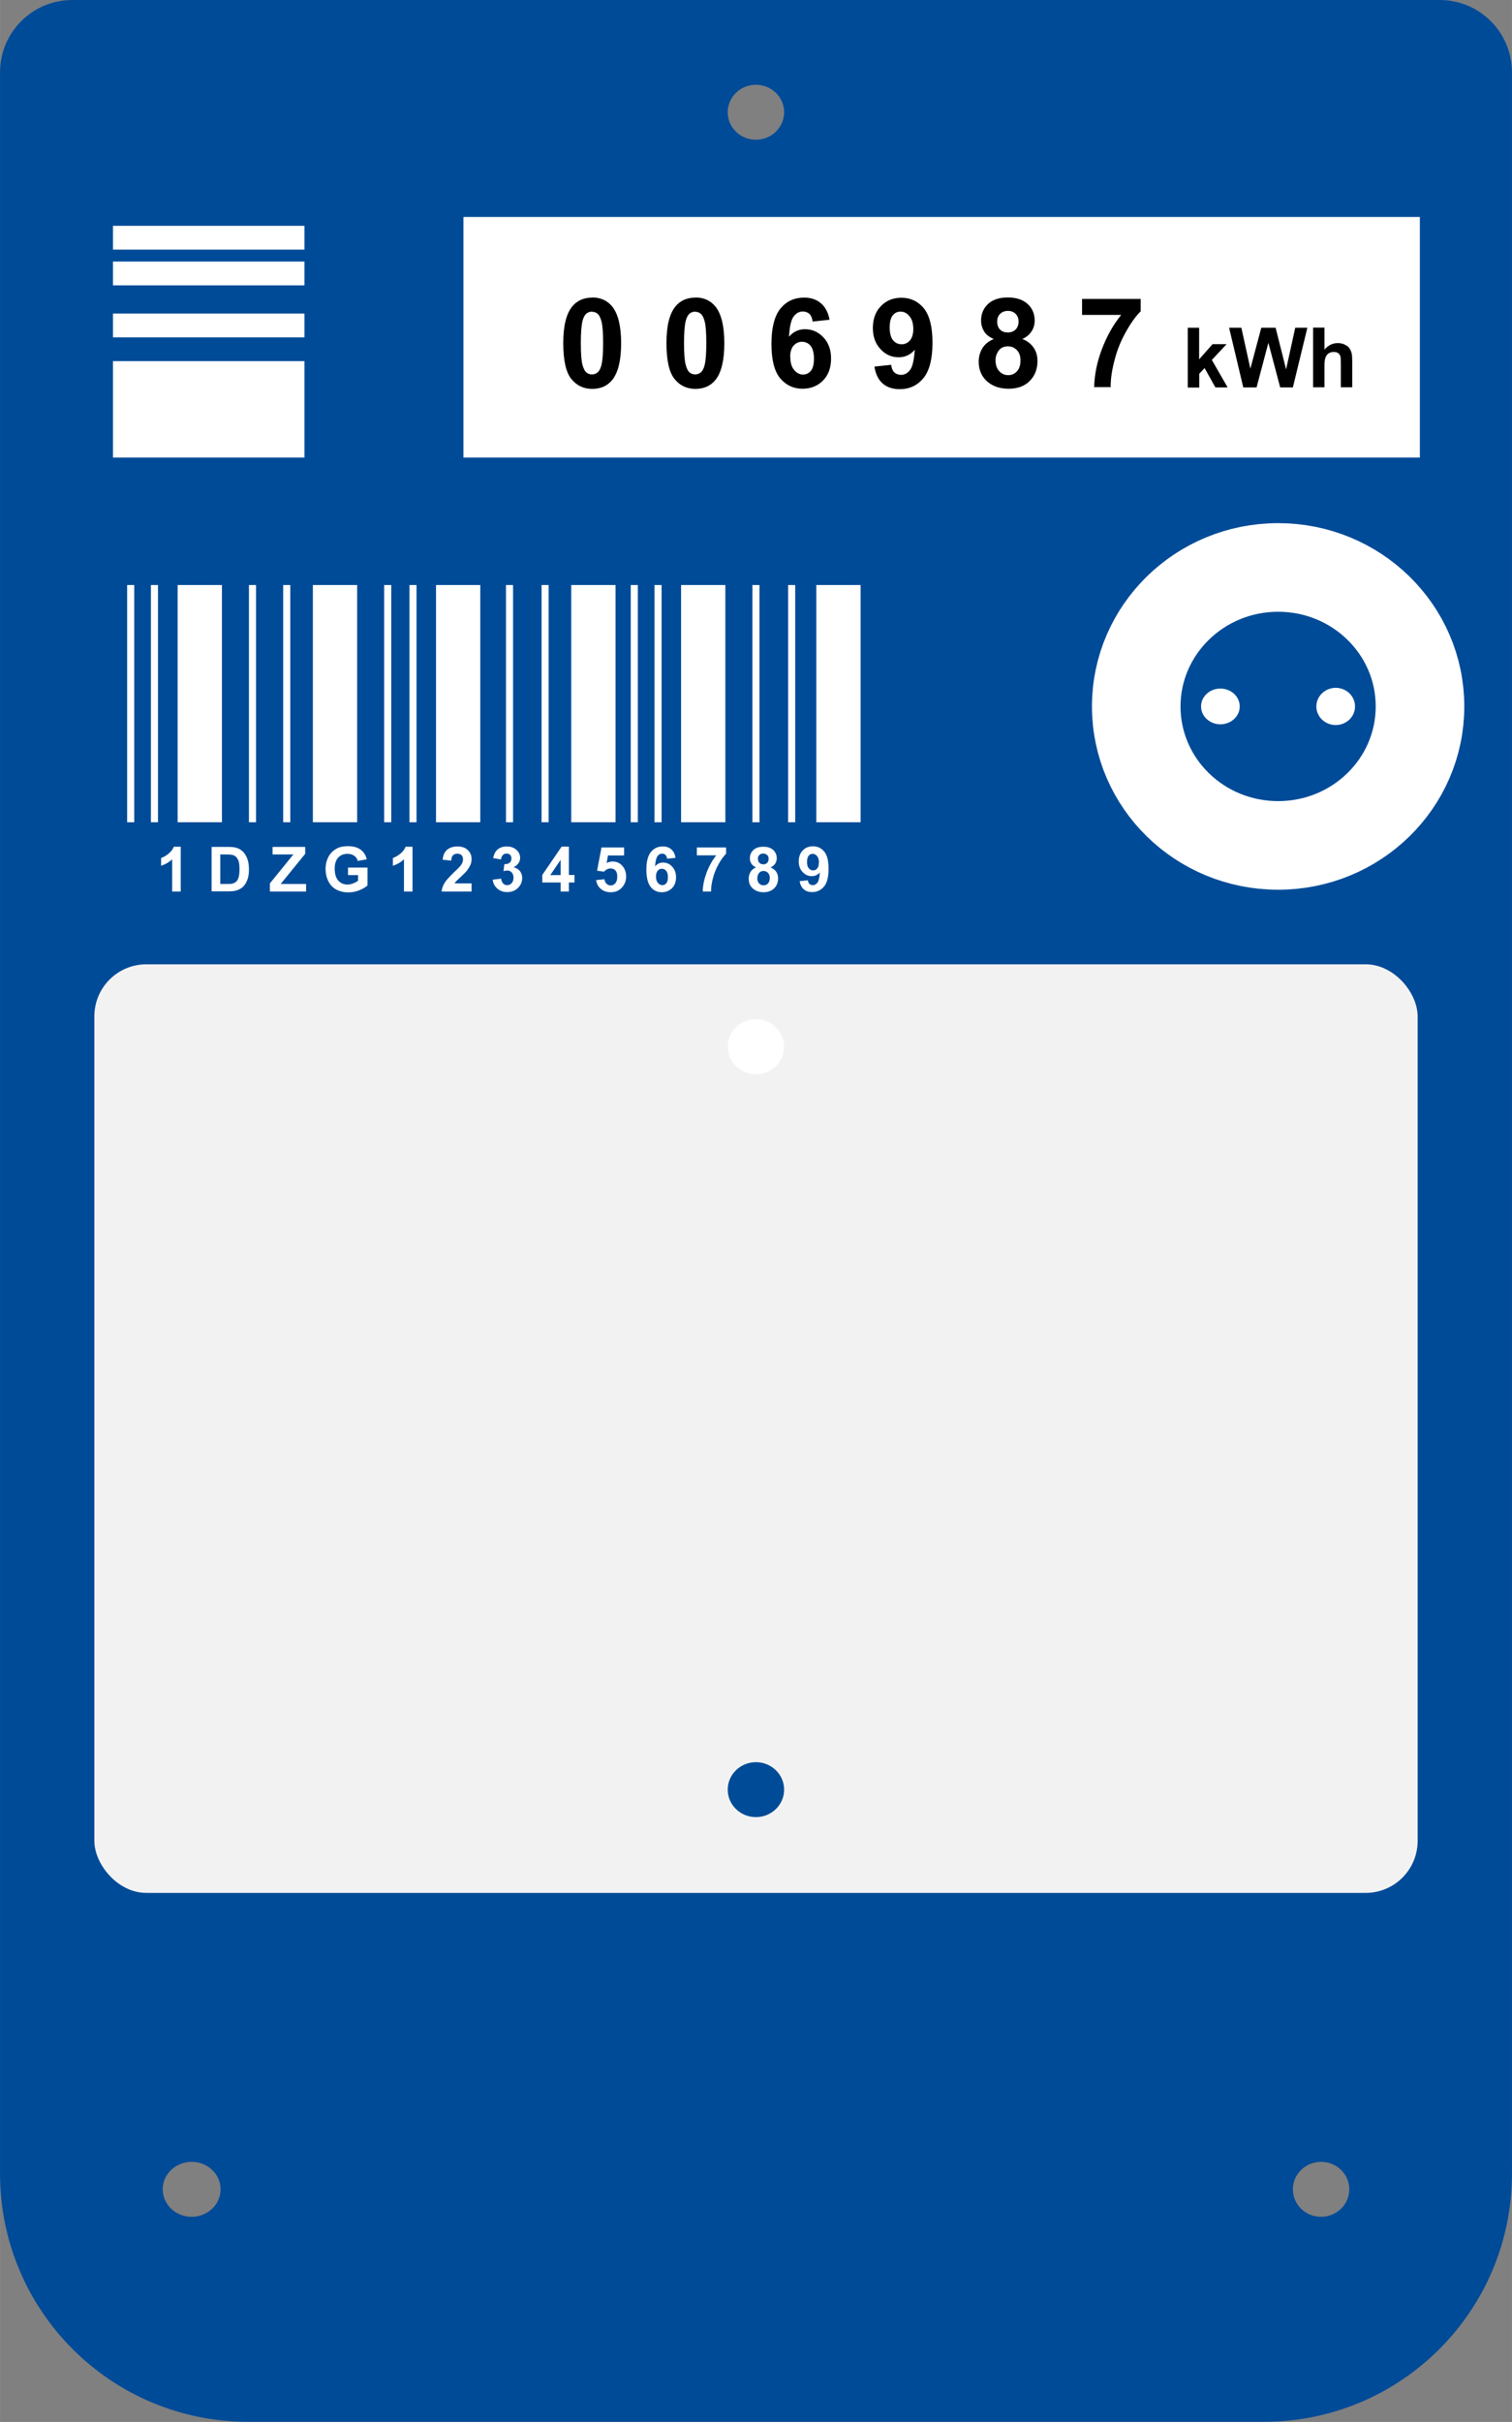 <?xml version="1.0" encoding="UTF-8"?>
<svg id="Ebene_1" data-name="Ebene 1" xmlns="http://www.w3.org/2000/svg" width="36.13mm" height="57.85mm" viewBox="0 0 102.41 163.98">
  <rect x="0" y="0" width="102.41" height="163.98" fill="#808080" stroke="none"/>
  <defs>
    <style>
      .cls-1 {
        fill: #f2f2f2;
      }

      .cls-2, .cls-3 {
        fill: #fff;
      }

      .cls-4 {
        fill: #004b98;
      }

      .cls-4, .cls-3 {
        fill-rule: evenodd;
      }

      .cls-5 {
        fill: none;
        stroke: #fff;
        stroke-miterlimit: 8;
        stroke-width: 6px;
      }
    </style>
  </defs>
  <path class="cls-4" d="M97.51,0H4.9C2.19,0,0,2.19,0,4.9v142.27c0,9.28,7.52,16.8,16.8,16.8h68.81c9.28,0,16.8-7.52,16.8-16.8V4.9c0-2.71-2.19-4.9-4.9-4.9ZM12.98,150.09c-1.08,0-1.96-.83-1.96-1.86s.88-1.86,1.96-1.86,1.96.83,1.96,1.86-.88,1.86-1.96,1.86ZM51.2,9.46c-1.06,0-1.91-.83-1.91-1.86s.86-1.86,1.91-1.86,1.91.83,1.91,1.86-.86,1.86-1.91,1.86ZM89.48,150.09c-1.06,0-1.91-.83-1.91-1.86s.86-1.86,1.91-1.86,1.91.83,1.91,1.86-.86,1.86-1.91,1.86Z"/>
  <rect class="cls-1" x="6.39" y="65.29" width="89.63" height="62.87" rx="3.52" ry="3.52"/>
  <polygon class="cls-3" points="31.39 14.69 96.17 14.69 96.17 30.98 31.39 30.98 31.39 14.69 31.39 14.69"/>
  <polygon class="cls-3" points="7.65 15.29 20.62 15.29 20.62 16.9 7.65 16.9 7.65 15.29 7.65 15.29"/>
  <polygon class="cls-3" points="7.65 17.71 20.62 17.71 20.62 19.32 7.65 19.32 7.65 17.71 7.65 17.71"/>
  <polygon class="cls-3" points="7.65 21.23 20.62 21.23 20.62 22.84 7.65 22.84 7.65 21.23 7.65 21.23"/>
  <polygon class="cls-3" points="7.65 24.45 20.62 24.45 20.62 30.98 7.65 30.98 7.65 24.45 7.65 24.45"/>
  <path class="cls-5" d="M76.96,47.83c0-5.19,4.3-9.41,9.61-9.41s9.61,4.21,9.61,9.41-4.3,9.41-9.61,9.41-9.61-4.21-9.61-9.41h0Z"/>
  <g>
    <path class="cls-3" d="M81.35,47.83c0-.67.59-1.21,1.31-1.21s1.31.54,1.31,1.21-.59,1.21-1.31,1.21-1.31-.54-1.31-1.21h0Z"/>
    <path class="cls-3" d="M89.16,47.83c0-.69.59-1.26,1.31-1.26s1.31.56,1.31,1.26-.59,1.26-1.31,1.26-1.31-.56-1.31-1.26h0Z"/>
  </g>
  <path class="cls-3" d="M49.29,70.87c0-1.03.86-1.86,1.91-1.86s1.91.83,1.91,1.86-.86,1.86-1.91,1.86-1.91-.83-1.91-1.86h0Z"/>
  <path class="cls-4" d="M49.29,121.17c0-1.03.86-1.86,1.91-1.86s1.91.83,1.91,1.86-.86,1.86-1.91,1.86-1.91-.83-1.91-1.86h0Z"/>
  <g>
    <path class="cls-2" d="M12.24,60.36h-.58v-2.18c-.21.2-.46.34-.75.44v-.53c.15-.05.32-.14.49-.28.18-.14.3-.3.37-.48h.47v3.04Z"/>
    <path class="cls-2" d="M14.31,57.34h1.12c.25,0,.44.02.58.06.18.05.33.15.46.28.13.13.22.3.29.49s.1.43.1.71c0,.25-.03.46-.09.64-.08.22-.18.4-.32.53-.11.1-.25.18-.43.24-.13.04-.31.06-.54.06h-1.15v-3.02ZM14.92,57.85v2h.46c.17,0,.29,0,.37-.03.1-.02.18-.07.25-.13.07-.06.12-.16.16-.29.04-.14.06-.32.06-.55s-.02-.41-.06-.54c-.04-.12-.1-.22-.17-.29-.07-.07-.17-.12-.28-.14-.09-.02-.25-.03-.5-.03h-.27Z"/>
    <path class="cls-2" d="M18.28,60.36v-.55l1.59-1.96h-1.41v-.51h2.21v.47l-1.66,2.04h1.72v.51h-2.46Z"/>
    <path class="cls-2" d="M23.57,59.25v-.51h1.32v1.21c-.13.12-.31.23-.56.33s-.49.14-.74.14c-.32,0-.59-.07-.83-.2-.23-.13-.41-.32-.53-.57-.12-.25-.18-.52-.18-.81,0-.31.07-.59.2-.84.13-.24.33-.43.58-.56.19-.1.44-.15.72-.15.38,0,.67.08.88.24.21.16.35.38.41.65l-.61.11c-.04-.15-.12-.27-.24-.35s-.26-.13-.44-.13c-.27,0-.48.08-.64.25-.16.17-.24.42-.24.75,0,.36.08.63.24.81.16.18.37.27.63.27.13,0,.26-.03.38-.08.13-.05.24-.11.33-.18v-.38h-.7Z"/>
    <path class="cls-2" d="M27.94,60.36h-.58v-2.18c-.21.2-.46.34-.75.44v-.53c.15-.05.32-.14.49-.28.18-.14.3-.3.37-.48h.47v3.04Z"/>
    <path class="cls-2" d="M31.94,59.82v.54h-2.03c.02-.2.09-.4.2-.58s.33-.42.65-.73c.26-.24.42-.41.48-.5.08-.12.12-.24.12-.35,0-.13-.03-.23-.1-.3s-.17-.1-.29-.1-.22.04-.29.11c-.07.07-.11.19-.12.36l-.58-.06c.03-.32.14-.55.32-.69.18-.14.41-.21.68-.21.3,0,.53.08.7.24.17.16.26.36.26.6,0,.14-.02.27-.07.39s-.13.25-.23.39c-.07.09-.2.22-.38.39-.18.17-.3.28-.35.33-.05.05-.09.11-.12.16h1.15Z"/>
    <path class="cls-2" d="M33.38,59.56l.56-.07c.02.14.07.25.14.33.08.08.17.11.28.11.12,0,.22-.05.3-.14.08-.09.12-.21.12-.37,0-.15-.04-.26-.12-.35-.08-.08-.17-.13-.29-.13-.07,0-.16.01-.27.04l.06-.47c.16,0,.28-.03.36-.1.08-.07.12-.17.12-.29,0-.1-.03-.18-.09-.24-.06-.06-.14-.09-.24-.09s-.18.03-.25.1c-.07.07-.11.17-.13.3l-.53-.09c.04-.18.09-.33.17-.44.08-.11.18-.2.31-.26.13-.06.28-.09.45-.09.28,0,.51.09.69.27.14.15.21.32.21.5,0,.27-.15.48-.44.64.17.04.31.12.42.25.1.13.16.29.16.47,0,.27-.1.49-.29.68s-.44.28-.72.28-.5-.08-.68-.24c-.18-.16-.29-.36-.31-.62Z"/>
    <path class="cls-2" d="M37.97,60.36v-.61h-1.24v-.51l1.31-1.92h.49v1.92h.38v.51h-.38v.61h-.56ZM37.97,59.25v-1.03l-.7,1.03h.7Z"/>
    <path class="cls-2" d="M40.36,59.59l.58-.06c.02.13.06.23.15.31.08.08.17.11.28.11.12,0,.22-.05.31-.15.08-.1.13-.25.13-.44,0-.19-.04-.32-.12-.42-.08-.09-.19-.14-.33-.14-.17,0-.32.07-.45.22l-.47-.07.3-1.57h1.53v.54h-1.09l-.09.51c.13-.06.26-.1.4-.1.26,0,.48.09.65.28s.27.43.27.73c0,.25-.07.47-.22.67-.2.27-.47.4-.82.4-.28,0-.51-.08-.68-.23-.18-.15-.28-.35-.32-.6Z"/>
    <path class="cls-2" d="M45.74,58.08l-.56.06c-.01-.12-.05-.2-.11-.26-.06-.06-.13-.08-.23-.08-.12,0-.23.05-.31.17-.08.11-.14.34-.16.69.14-.17.32-.26.54-.26.24,0,.45.09.62.28.17.18.26.42.26.71,0,.31-.09.56-.27.74s-.41.28-.7.28c-.31,0-.56-.12-.75-.36s-.29-.63-.29-1.17.1-.95.31-1.2c.21-.25.47-.37.8-.37.23,0,.42.06.57.19.15.13.25.31.29.56ZM44.43,59.34c0,.19.04.33.13.44.09.1.19.15.3.15s.2-.04.27-.13c.07-.08.11-.22.11-.41s-.04-.34-.12-.43c-.08-.09-.17-.14-.29-.14s-.21.04-.28.13c-.08.09-.12.22-.12.39Z"/>
    <path class="cls-2" d="M47.2,57.92v-.54h1.98v.42c-.16.16-.33.39-.5.69-.17.3-.3.62-.39.96-.09.34-.13.64-.13.91h-.56c0-.42.1-.84.26-1.28.16-.43.38-.82.65-1.17h-1.32Z"/>
    <path class="cls-2" d="M51.22,58.73c-.15-.06-.26-.15-.33-.26-.07-.11-.1-.23-.1-.36,0-.23.08-.41.24-.56.16-.15.38-.22.67-.22s.51.07.67.22c.16.15.24.33.24.56,0,.14-.04.27-.11.37-.07.11-.18.19-.31.25.17.07.3.17.38.29.09.13.13.28.13.45,0,.28-.09.51-.27.68-.18.17-.42.26-.71.26-.27,0-.5-.07-.69-.22-.22-.17-.32-.4-.32-.7,0-.16.04-.31.12-.45.08-.14.21-.24.38-.32ZM51.29,59.44c0,.16.04.28.12.37.08.09.18.13.31.13s.22-.04.3-.13c.08-.09.12-.21.12-.37,0-.14-.04-.26-.12-.34s-.18-.13-.3-.13c-.14,0-.25.05-.32.15-.07.1-.1.2-.1.32ZM51.34,58.15c0,.12.03.21.1.27.06.06.15.1.26.1s.2-.03.26-.1c.07-.07.1-.16.1-.27,0-.11-.03-.2-.1-.26-.07-.06-.15-.1-.26-.1s-.2.03-.27.1c-.07.07-.1.15-.1.26Z"/>
    <path class="cls-2" d="M54.16,59.66l.56-.06c.01.11.05.2.11.25.06.05.13.08.23.08.12,0,.22-.06.31-.17.08-.11.14-.34.16-.69-.15.17-.33.25-.55.25-.24,0-.44-.09-.62-.28-.17-.18-.26-.42-.26-.72s.09-.55.27-.74c.18-.19.41-.28.7-.28.31,0,.56.12.76.36.2.24.29.63.29,1.17s-.1.95-.31,1.2c-.21.24-.47.37-.8.37-.24,0-.43-.06-.57-.19-.15-.13-.24-.31-.28-.56ZM55.47,58.4c0-.19-.04-.33-.13-.44s-.19-.15-.3-.15-.2.04-.27.13-.11.22-.11.42.04.34.12.43c.08.09.17.14.29.14s.21-.04.28-.13c.08-.09.11-.22.11-.39Z"/>
  </g>
  <g>
    <path d="M40.1,20.14c.59,0,1.04.21,1.38.63.39.5.59,1.32.59,2.47s-.2,1.97-.59,2.47c-.33.41-.78.62-1.37.62s-1.06-.23-1.42-.68c-.36-.45-.54-1.26-.54-2.42s.2-1.96.59-2.46c.33-.41.78-.62,1.37-.62ZM40.1,21.1c-.14,0-.27.04-.38.13-.11.09-.2.25-.26.48-.08.3-.12.81-.12,1.52s.04,1.2.11,1.46c.07.27.16.44.27.53.11.09.23.13.37.13s.27-.04.38-.13c.11-.09.2-.25.26-.48.08-.3.12-.8.12-1.51s-.04-1.2-.11-1.46c-.07-.27-.16-.44-.27-.53-.11-.09-.23-.13-.37-.13Z"/>
    <path d="M47.09,20.14c.59,0,1.04.21,1.38.63.39.5.59,1.32.59,2.47s-.2,1.97-.59,2.47c-.33.41-.78.62-1.37.62s-1.06-.23-1.42-.68c-.36-.45-.54-1.26-.54-2.42s.2-1.96.59-2.46c.33-.41.78-.62,1.37-.62ZM47.09,21.1c-.14,0-.27.04-.38.13-.11.09-.2.25-.26.48-.08.3-.12.81-.12,1.52s.04,1.2.11,1.46c.07.27.16.44.27.53.11.09.23.13.37.13s.27-.04.38-.13c.11-.09.2-.25.26-.48.08-.3.12-.8.12-1.51s-.04-1.2-.11-1.46c-.07-.27-.16-.44-.27-.53-.11-.09-.23-.13-.37-.13Z"/>
    <path d="M56.16,21.65l-1.12.12c-.03-.23-.1-.4-.21-.51-.12-.11-.27-.17-.45-.17-.25,0-.45.11-.62.33-.17.22-.28.68-.32,1.38.29-.34.65-.51,1.08-.51.48,0,.9.18,1.25.55.35.37.52.85.52,1.43,0,.62-.18,1.12-.54,1.49-.36.37-.83.56-1.4.56-.61,0-1.11-.24-1.51-.71-.39-.47-.59-1.25-.59-2.33s.21-1.91.62-2.4c.41-.49.94-.73,1.6-.73.46,0,.84.13,1.14.39.3.26.49.63.58,1.12ZM53.53,24.18c0,.38.09.67.26.87s.37.31.59.31.39-.08.54-.25c.14-.17.21-.44.21-.83s-.08-.68-.23-.87c-.15-.18-.35-.27-.58-.27s-.41.09-.57.26c-.15.17-.23.43-.23.77Z"/>
    <path d="M59.24,24.82l1.12-.12c.03.23.1.4.21.51.12.11.27.17.46.17.24,0,.44-.11.61-.33.17-.22.27-.68.32-1.37-.29.34-.66.51-1.09.51-.48,0-.89-.18-1.23-.55-.35-.37-.52-.85-.52-1.44s.18-1.11.55-1.48c.37-.38.83-.56,1.39-.56.61,0,1.12.24,1.51.71.39.48.59,1.26.59,2.34s-.21,1.91-.62,2.4c-.41.49-.94.74-1.6.74-.47,0-.86-.13-1.15-.38-.29-.25-.48-.63-.56-1.13ZM61.86,22.28c0-.37-.09-.67-.26-.87-.17-.21-.37-.31-.6-.31s-.39.08-.53.25c-.14.17-.21.45-.21.83s.08.68.23.86.35.27.58.27.41-.09.56-.26.23-.44.23-.78Z"/>
    <path d="M67.3,22.95c-.3-.13-.52-.3-.65-.52s-.2-.46-.2-.73c0-.45.16-.82.47-1.12.32-.29.76-.44,1.34-.44s1.02.15,1.34.44.48.67.48,1.12c0,.28-.07.53-.22.75-.15.22-.35.39-.62.5.34.13.59.33.77.59s.26.56.26.9c0,.56-.18,1.01-.53,1.36s-.83.52-1.42.52c-.55,0-1.01-.14-1.38-.43-.43-.34-.65-.81-.65-1.4,0-.33.08-.63.24-.9s.42-.49.77-.63ZM67.43,24.38c0,.32.08.57.25.75.16.18.37.27.61.27s.44-.09.59-.26c.16-.17.24-.42.24-.75,0-.28-.08-.51-.24-.68-.16-.17-.36-.26-.61-.26-.28,0-.49.1-.63.29-.14.2-.21.41-.21.64ZM67.54,21.78c0,.23.07.41.2.54.13.13.3.19.52.19s.4-.07.53-.2.2-.31.2-.54c0-.22-.07-.39-.2-.52s-.3-.2-.52-.2-.4.07-.53.2c-.13.13-.2.31-.2.52Z"/>
    <path d="M73.29,21.32v-1.08h3.97v.84c-.33.32-.66.78-1,1.39-.34.6-.6,1.24-.77,1.92-.18.68-.27,1.29-.26,1.82h-1.12c.02-.84.19-1.69.52-2.56.33-.87.76-1.65,1.31-2.33h-2.64Z"/>
  </g>
  <g>
    <path d="M80.45,26.23v-4.04h.77v2.14l.91-1.03h.95l-1,1.07,1.07,1.86h-.83l-.73-1.31-.36.38v.94h-.77Z"/>
    <path d="M84.21,26.23l-.96-4.04h.83l.61,2.77.74-2.77h.97l.71,2.82.62-2.82h.82l-.98,4.04h-.86l-.8-3.02-.8,3.02h-.88Z"/>
    <path d="M89.71,22.19v1.48c.25-.29.55-.44.89-.44.18,0,.34.03.48.1.14.07.25.15.32.25.07.1.12.22.15.34.03.12.04.32.04.58v1.72h-.77v-1.54c0-.31-.01-.5-.04-.58-.03-.08-.08-.15-.16-.2-.07-.05-.17-.07-.28-.07-.13,0-.24.03-.34.09-.1.06-.17.16-.22.28-.05.13-.07.31-.07.56v1.46h-.77v-4.04h.77Z"/>
  </g>
  <g>
    <rect class="cls-2" x="8.61" y="39.61" width=".48" height="16.06"/>
    <rect class="cls-2" x="10.22" y="39.61" width=".48" height="16.06"/>
    <rect class="cls-2" x="12.03" y="39.61" width="3" height="16.06"/>
    <rect class="cls-2" x="16.86" y="39.61" width=".48" height="16.06"/>
    <rect class="cls-2" x="19.18" y="39.61" width=".48" height="16.06"/>
    <rect class="cls-2" x="21.19" y="39.61" width="3" height="16.06"/>
    <rect class="cls-2" x="26.02" y="39.61" width=".48" height="16.06"/>
    <rect class="cls-2" x="27.73" y="39.61" width=".48" height="16.06"/>
    <rect class="cls-2" x="29.53" y="39.61" width="3" height="16.06"/>
    <rect class="cls-2" x="34.27" y="39.61" width=".48" height="16.06"/>
    <rect class="cls-2" x="36.68" y="39.61" width=".48" height="16.06"/>
    <rect class="cls-2" x="38.69" y="39.61" width="3" height="16.06"/>
    <rect class="cls-2" x="42.72" y="39.61" width=".48" height="16.06"/>
    <rect class="cls-2" x="44.33" y="39.61" width=".48" height="16.06"/>
    <rect class="cls-2" x="46.13" y="39.61" width="3" height="16.06"/>
    <rect class="cls-2" x="50.96" y="39.61" width=".48" height="16.06"/>
    <rect class="cls-2" x="53.38" y="39.61" width=".48" height="16.06"/>
    <rect class="cls-2" x="55.29" y="39.61" width="3" height="16.06"/>
  </g>
</svg>